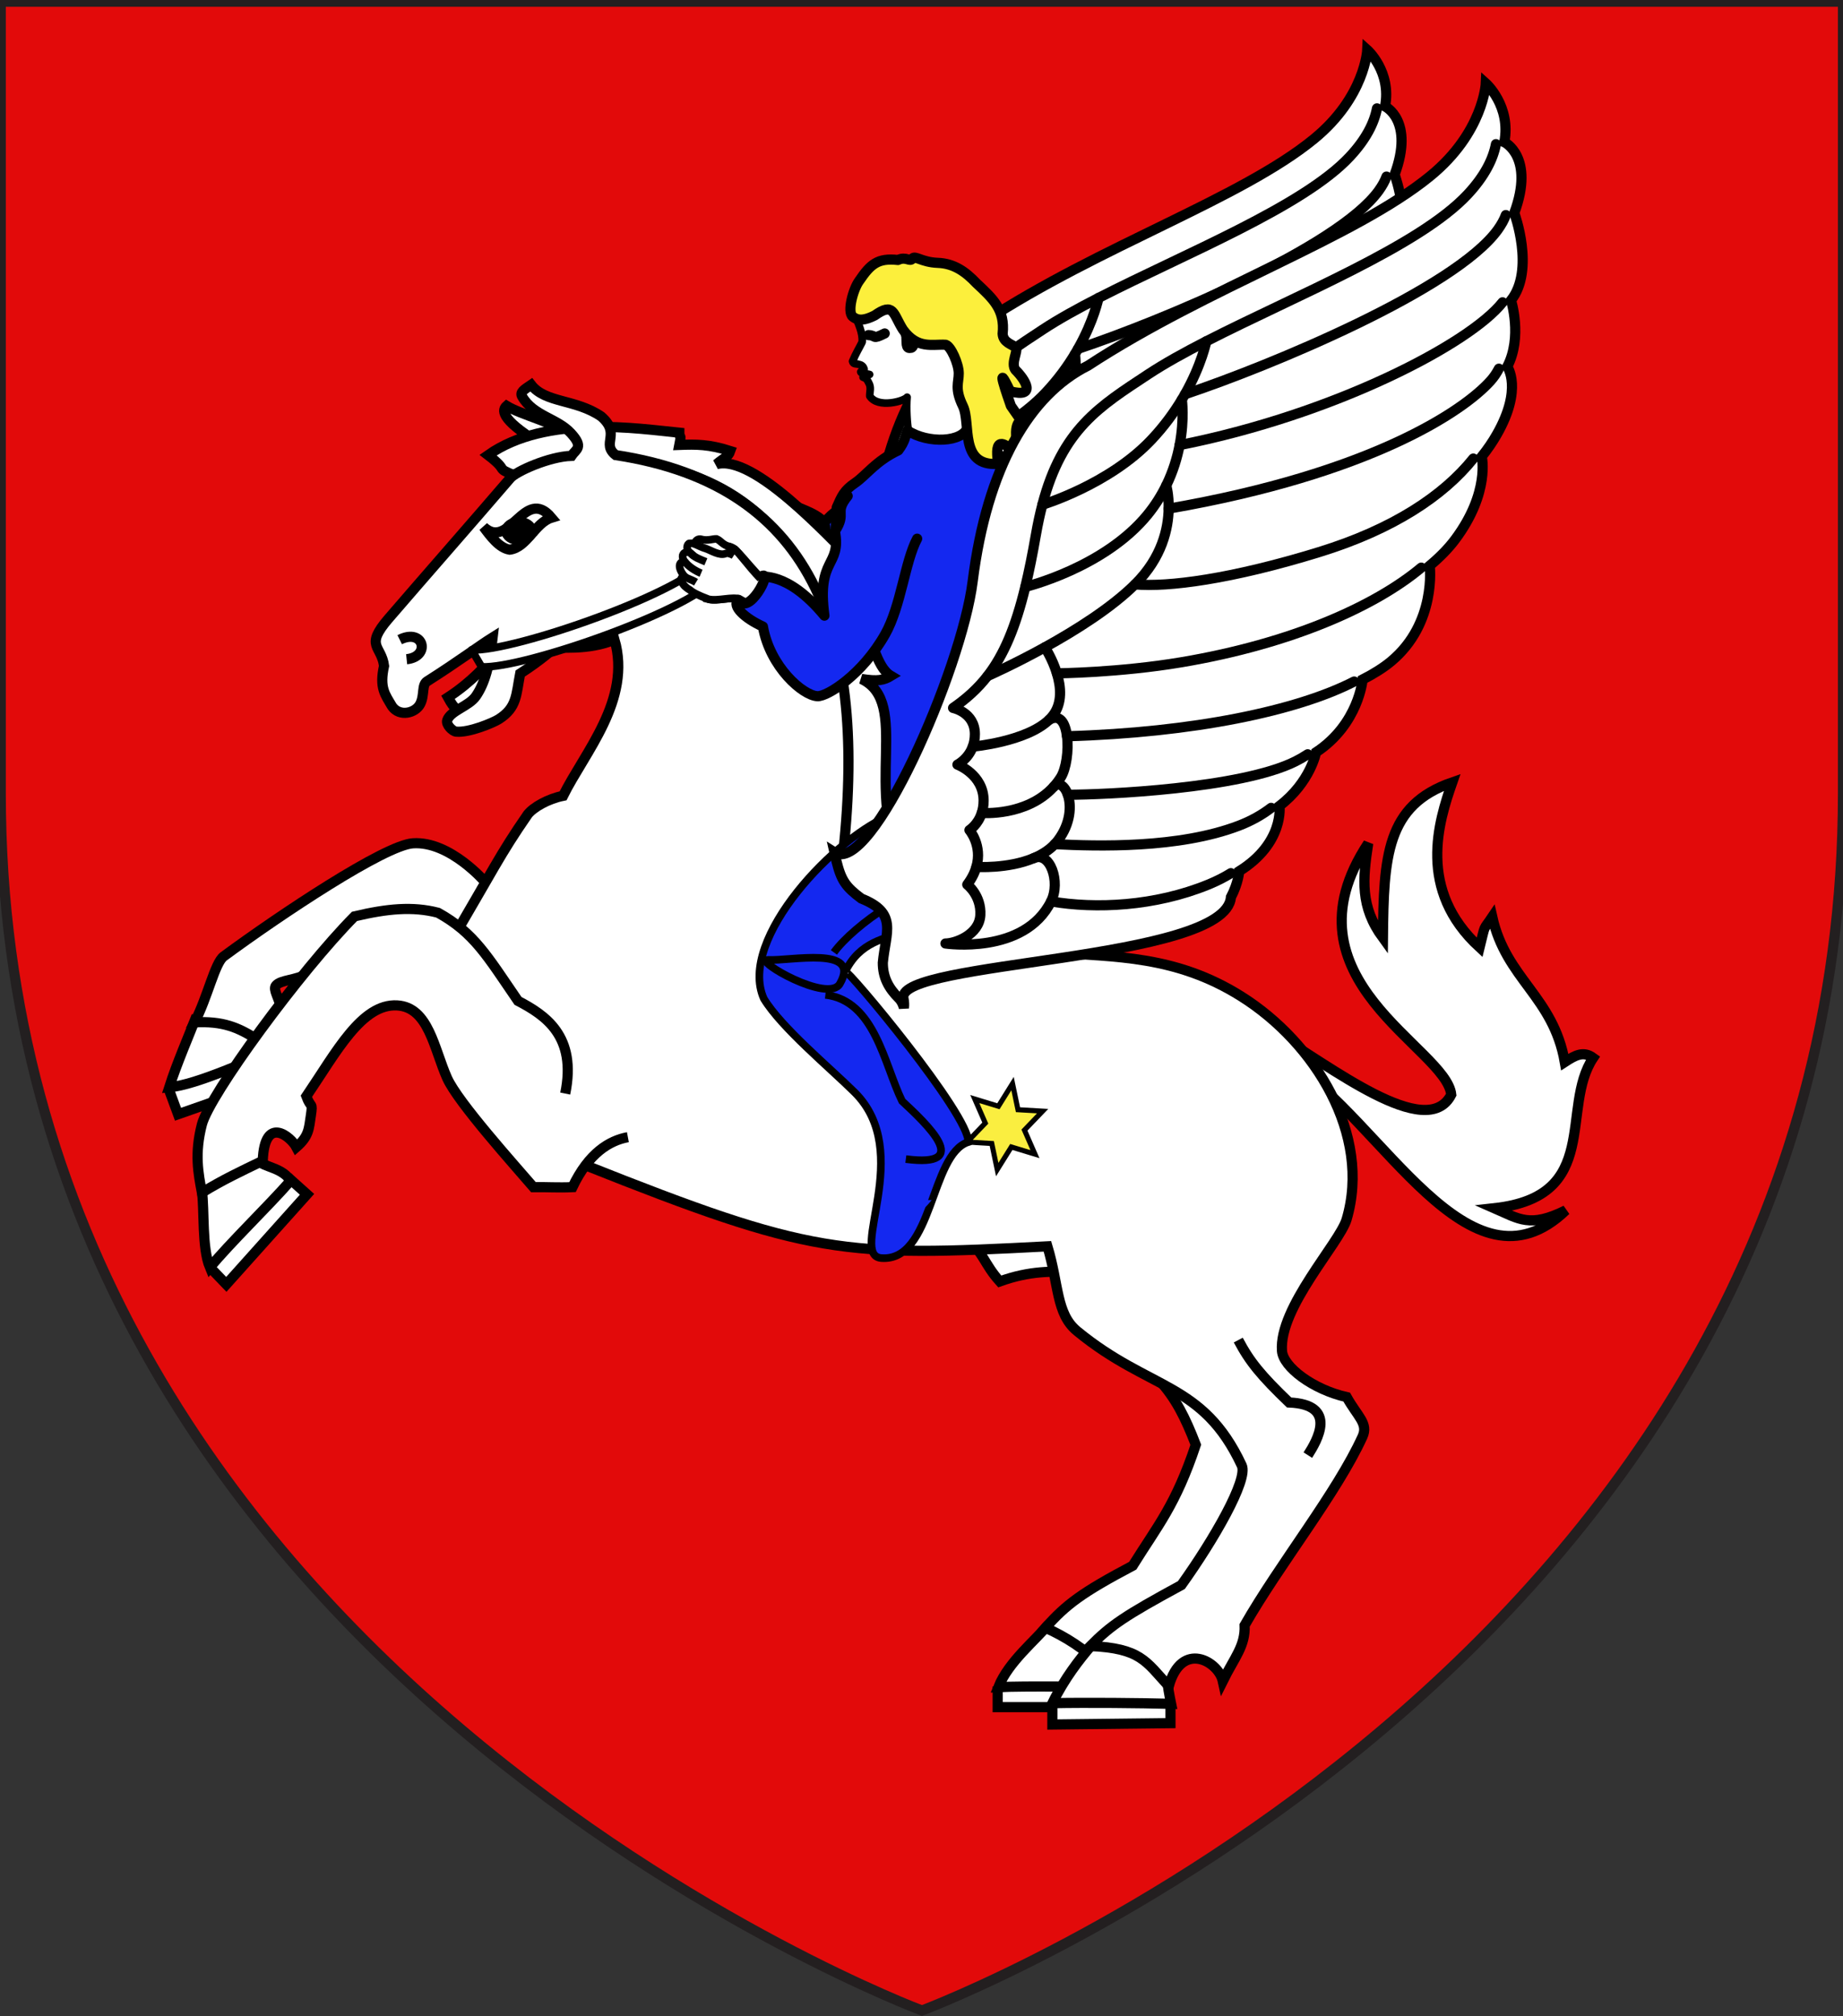 <?xml version="1.0" encoding="utf-8"?>
<!-- Generator: Adobe Illustrator 15.1.0, SVG Export Plug-In . SVG Version: 6.00 Build 0)  -->
<!DOCTYPE svg PUBLIC "-//W3C//DTD SVG 1.1//EN" "http://www.w3.org/Graphics/SVG/1.1/DTD/svg11.dtd">
<svg version="1.1" id="svg2" xmlns:rdf="http://www.w3.org/1999/02/22-rdf-syntax-ns#" xmlns:svg="http://www.w3.org/2000/svg"
	 xmlns="http://www.w3.org/2000/svg" xmlns:xlink="http://www.w3.org/1999/xlink" x="0px" y="0px" width="181.417px"
	 height="198.425px" viewBox="0 0 181.417 198.425" enable-background="new 0 0 181.417 198.425" xml:space="preserve">
<rect x="0" y="0" width="181.417" height="198.425" fill="#333333" stroke="none"/>
<path id="Fond" fill="#E20A0A" stroke="#231F20" d="M90.752,197.858c0,0-90.679-33.836-90.679-119.809c0-85.984,0-77.883,0-77.883
	h181.344v77.883C181.438,164.022,90.752,197.858,90.752,197.858z"/>
<g id="Aile_D">
	<path id="path1886_3_" fill="#FFFFFF" stroke="#000000" d="M134.587,4.904c0,0-0.204,4.654-5.26,8.781
		c-7.195,5.875-21.047,10.513-32.398,17.943c-5.529,2.763-9.559,9.625-10.911,20.404c-1.046,8.356-9.586,27.898-13.088,25.647
		c0.061,0.273,0.124,0.551,0.194,0.83c0.457,1.829,0.865,2.421,2.357,3.539c3.467,1.38,2.309,3.148,2.03,6.073
		c0,1.402,0.556,2.409,1.519,3.371c0.241,0.242,0.391,0.556,0.476,0.891c0.037-0.241,0.027-0.537-0.044-0.908
		c-0.689-3.551,30.477-3.451,30.997-9.55c0.719-1.368,0.785-2.462,0.785-2.462c4.29-2.675,3.812-6.178,3.812-6.178
		c2.943-2.261,3.461-5.075,3.461-5.075c4.059-2.683,4.403-6.884,4.403-6.884c1.072-0.551,1.981-1.122,2.701-1.721
		c4.333-3.611,3.653-9.055,3.653-9.055c1-0.837,1.811-1.678,2.428-2.506c3.303-4.437,2.499-7.82,2.499-7.82
		c0.549-0.687,1.024-1.383,1.429-2.091c2.477-4.334,0.988-6.417,0.988-6.417c1.451-2.805,0.354-6.275,0.354-6.275
		c2.287-2.9,0.31-8.261,0.31-8.261c1.965-5.333-0.944-6.708-0.944-6.708C136.992,7.045,134.587,4.904,134.587,4.904z"/>
	<g id="g9549_3_" transform="translate(-337.405,194.109)">
		<path id="path2083_2_" fill="none" stroke="#000000" stroke-linecap="round" stroke-linejoin="round" d="M447.861-114.459
			c-0.611,0.382-1.322,0.747-2.145,1.083c-5.057,2.063-10.645,2.312-14.873,1.59"/>
		<path id="path2085_2_" fill="none" stroke="#000000" stroke-linecap="round" stroke-linejoin="round" d="M451.671-120.639
			c-0.819,0.63-1.827,1.218-3.065,1.69c-5.676,2.167-13.388,1.951-17.411,1.745"/>
		<path id="path2087_2_" fill="none" stroke="#000000" stroke-linecap="round" stroke-linejoin="round" d="M455.135-125.707
			c-0.357,0.237-0.746,0.462-1.163,0.671c-5.159,2.58-18.033,3.158-21.541,3.158"/>
		<path id="path2089_2_" fill="none" stroke="#000000" stroke-linecap="round" stroke-linejoin="round" d="M459.533-132.594
			c-5.395,2.773-15.217,4.835-27.182,5.18"/>
		<path id="path2091_2_" fill="none" stroke="#000000" stroke-linecap="round" stroke-linejoin="round" d="M465.884-143.371
			c-4.358,3.646-12.238,7.183-22.644,8.945c-5.971,1.011-11.847,1.059-11.847,1.059"/>
		<path id="path2093_2_" fill="none" stroke="#000000" stroke-linecap="round" stroke-linejoin="round" d="M470.806-153.692
			c-2.818,3.516-7.572,6.686-14.565,8.844c-8.358,2.58-14.365,3.342-17.452,3.063"/>
		<path id="path2095_2_" fill="none" stroke="#000000" stroke-linecap="round" stroke-linejoin="round" d="M473.231-162.197
			c-0.208,0.4-0.466,0.788-0.79,1.149c-2.579,2.889-11.376,8.793-30.465,12.096"/>
		<path id="path2097_4_" fill="none" stroke="#000000" stroke-linecap="round" stroke-linejoin="round" d="M473.576-168.478
			c-3.094,3.921-15.914,10.624-30.566,13.513"/>
		<path id="path2099_3_" fill="none" stroke="#000000" stroke-linecap="round" stroke-linejoin="round" d="M473.887-176.733
			c-0.167,0.451-0.425,0.913-0.761,1.381c-4.067,5.641-21.548,12.888-29.61,15.575"/>
		<path id="path2101_3_" fill="none" stroke="#000000" stroke-linecap="round" stroke-linejoin="round" d="M472.949-183.444
			c-0.267,1.391-1.037,2.994-2.676,4.75c-4.566,4.899-16.224,9.548-24.736,13.906c-2.065,1.058-3.947,2.097-5.496,3.119
			c-4.605,3.04-8.142,5.174-10.022,12.347c-0.226,0.864-0.429,1.802-0.605,2.821c-0.323,1.851-0.651,3.489-1.006,4.95
			c-0.926,3.82-2.021,6.43-3.586,8.441c-0.908,1.166-1.971,2.132-3.253,3.016c0,0,2.064,0.413,2.064,2.477
			c0,0.452-0.08,0.846-0.204,1.183c-0.441,1.203-1.448,1.706-1.448,1.706s2.477,0.929,2.477,3.405c0,0.446-0.07,0.834-0.177,1.166
			c-0.364,1.127-1.164,1.62-1.164,1.62s1.242,1.439,0.657,3.483c-0.15,0.524-0.421,1.088-0.863,1.677c0,0,1.342,1.032,1.238,2.89
			c-0.103,1.857-2.373,2.683-3.302,2.683c0,0,7.453,1.108,9.998-3.982c0.926-1.854-0.101-4.788-1.646-4.093"/>
		<path id="path2111_3_" fill="none" stroke="#000000" stroke-linecap="round" stroke-linejoin="round" d="M430.018-149.321
			c0,0,6.313-1.9,10.319-6.148c1.211-1.284,2.154-2.59,2.883-3.801c0.103-0.171,0.201-0.34,0.295-0.507
			c1.596-2.818,2.021-5.01,2.021-5.01"/>
		<path id="path2113_2_" fill="none" stroke="#000000" stroke-linecap="round" stroke-linejoin="round" d="M428.407-141.549
			c0,0,7.459-1.796,11.569-6.833c0.74-0.907,1.318-1.843,1.771-2.767c0.651-1.337,1.039-2.649,1.262-3.816
			c0.475-2.482,0.211-4.305,0.211-4.305"/>
		<path id="path2115_2_" fill="none" stroke="#000000" stroke-linecap="round" stroke-linejoin="round" d="M424.821-133.108
			c0,0,2.437-1.069,5.437-2.724c2.873-1.587,6.266-3.712,8.531-5.953c2.574-2.547,3.152-5.309,3.188-7.167
			c0.023-1.329-0.229-2.197-0.229-2.197"/>
		<path id="path2117_2_" fill="none" stroke="#000000" stroke-linecap="round" stroke-linejoin="round" d="M423.43-126.434
			c0,0,5.049-0.453,7.208-2.522c0.147-0.14,0.279-0.287,0.396-0.441c0.887-1.172,0.745-2.698,0.357-3.97
			c-0.421-1.383-1.135-2.465-1.135-2.465"/>
		<path id="path2119_2_" fill="none" stroke="#000000" stroke-linecap="round" stroke-linejoin="round" d="M424.282-120.155
			c0,0,4.248,0.345,6.81-2.482c0.238-0.264,0.463-0.555,0.668-0.877c0.514-0.809,0.763-2.563,0.592-3.9
			c-0.16-1.258-0.674-2.165-1.713-1.542"/>
		<path id="path2121_2_" fill="none" stroke="#000000" stroke-linecap="round" stroke-linejoin="round" d="M423.773-115.052
			c0,0,2.972,0.205,5.424-0.826c0.746-0.314,1.443-0.742,1.996-1.325c0.112-0.119,0.219-0.245,0.318-0.377
			c1.195-1.589,1.268-3.272,0.918-4.298c-0.289-0.853-0.87-1.25-1.338-0.759"/>
	</g>
</g>
<g id="Cavalier">
	<path id="path5010" fill="#FFFFFF" stroke="#000000" stroke-width="0.75" stroke-linecap="round" stroke-linejoin="round" d="
		M89.442,42.441c-0.146-0.596-0.249-2.349-0.15-3.354c-0.269,0.386-2.853,1.142-3.673-0.101c-0.022-0.441,0.174-0.834-0.112-1.328
		c-0.135-0.25-0.169-0.398-0.551-0.533l0.646-0.272c-0.127-0.059-0.883-0.056-0.875-0.259l0.336-0.251
		c-0.068-0.273-0.239-0.433-0.518-0.476c-0.207-0.104-0.557,0.023-0.624-0.309c0.333-0.797,0.637-1.269,0.947-1.897
		c0.078-0.912-0.384-1.796-0.721-2.688l8.492-1.188l3.633,10.585l-0.508,2.406C96.822,46.689,94.072,45.035,89.442,42.441z"/>
	<path id="path5016" fill="#1428F0" stroke="#000000" stroke-linejoin="bevel" d="M75.087,48.37
		c1.221-0.096,1.467,2.143,1.562,3.364c-0.006,1.244-0.265,1.494-1.67,1.723l1.527,1.391c0.685,0.681,0.885,1.409,2.263,2.017
		l3.957,2.334l6.512-8.008l-3.01-5.461l-4.616,6.449c-0.613-1.699-3.122-2.073-3.794-2.646c-2.213-1.89-1.988-1.304-1.988-1.304
		C75.5,47.992,75.273,48.068,75.087,48.37z"/>
	<path id="path5024" fill="#FFFFFF" stroke="#000000" d="M68.741,53.994c-0.755-1.358,0.775-2.763,1.372-4.149
		c1.135-0.119,1.661-1.467,3.536-0.101l1.128,3.115l-4.289,2.585L68.741,53.994z"/>
	<path id="Oreille" fill="none" stroke="#000000" stroke-linecap="round" stroke-linejoin="round" d="M89.46,31.895
		c0.272,0.49,0.55,0.249,0.571,0.794c-0.198,0.456,0.093,1.586-0.435,1.55c-0.45,0.088-0.33-0.603-0.377-1.129
		c-0.132-0.582-0.344-0.965-0.563-1.268L89.46,31.895z"/>
	<path id="path5034" fill="none" stroke="#000000" stroke-linecap="round" stroke-linejoin="round" d="M87.086,32.817
		c-1.289,0.645-0.769,0.193-1.606,0.16"/>
	<path fill="#FFFFFF" stroke="#000000" d="M83.415,73.681c0.331-4.134-1.959-6.436,0.751-12.485"/>
	<path fill="#FFFFFF" stroke="#000000" d="M87.354,72.434c-3.784,4.02-5.099,17.361-2.311,22.192"/>
	<path id="path5044" fill="#1428F0" stroke="#000000" d="M74.064,50.851c0.211,0.772,0.423,1.807-0.949,2.487
		c-0.206,0.78-1.126,1.15-1.941,1.584 M75.414,53.16c0.732,0.044,0.56,3.041-0.046,3.3c-0.566,0.242-0.218,4.307,0.071,4.165
		 M77.757,57.83c0.788,0.449,3.888-5.687,3.46-6.027c-0.739-0.589,3.865-3.506,4.206-3.309 M70.59,56.939
		c3.319,0.353,1.744-2.046,3.391-3.029 M95.051,44.273c-1.114-0.071-1.982-0.307-4.403,0.486c-0.933,0.523-1.516,1.05-2.402,0.75
		c-1.846,1.004-3.193,1.872-4.035,2.605"/>
	<path fill="#1428F0" stroke="#000000" stroke-linecap="round" stroke-linejoin="round" d="M99.113,47.515
		c2.018,2.702,1.041,7.23,1.276,11.753L86.343,98.181c-7.874-4.307-5.496-14.116-5.364-21.919l-0.934-8.149l2.016-11.709
		l0.306-6.472c0.497-1.127,0.716-1.667,1.81-2.41c1.098-0.75,2.001-2.138,4.251-3.204c0.67-0.899,0.667-1.351,0.896-1.953
		c2.027,1.329,5.483,1.188,5.964-0.366l2.65,2.333c0.906,0.674,0.505,1.543,1.107,2.978"/>
	<path id="path5012" fill="#1428F0" stroke="#000000" d="M75.378,53.889c-0.697-0.225-1.729-1.377-1.817-2.5
		c-0.062-0.771-0.48-1.642,0.169-2.44c0.868-1.428,1.882-1.435,3.069,0.237C78.628,51.495,78.333,53.473,75.378,53.889z"/>
	<g id="Main_D">
		<path id="path16951_3_" fill="#FFFFFF" stroke="#000000" d="M74.515,50.947c-0.535,0.596-2.143,0.496-2.821,0.292
			c-0.738-0.296-1.017-0.068-1.518-0.185c-0.259-0.146-0.455-0.138-0.974-0.349c-0.753-0.309-1.362-1.103-0.104-1.128
			c0.402,0.076,1.305,0.163,1.646,0.421c0.243-0.156,0.338-0.598,0.758-0.465c0.3-0.941,0.665-0.807,0.66-1.892
			c0.881,0.334,2.522,0.28,2.987,0.86C75.643,49.118,74.975,50.44,74.515,50.947z"/>
		<path id="path15830" fill="#F7C5B4" stroke="#000000" d="M68.689,48.792c-0.822-0.206-0.645-0.799-0.016-0.922
			c-0.496-0.072-0.292-0.894,0.723-0.961c-0.305-0.028-0.138-0.61,0.325-0.627c0.314,0.024,0.52,0.013,0.806,0.052
			c1.513,0.443,0.456,0.868-0.342,0.656c1.697,0.108,1.499,1.038,0.099,0.854c1.604,0.244,0.98,1.295-0.019,1
			c1.218,0.236,0.496,0.923-0.379,0.76l0.11-0.013C70.595,50.349,67.646,49.098,68.689,48.792L68.689,48.792z"/>
		<path id="path2604_1_" fill="#F7C5B4" stroke="#000000" d="M72.164,51.32c-0.148-0.001-0.506-0.105-0.688-0.16"/>
		<path id="path2604_2_" fill="#FFFFFF" stroke="#000000" d="M71.136,49.832c-0.482,0.063-0.742,0.006-1.241-0.15
			c-0.641-0.214-1.497-0.054-1.703-0.294c-0.193-0.006-0.278-0.579,0.359-0.619c-0.612-0.26-0.6-0.751,0.077-0.889
			c-0.503-0.125-0.414-0.734,0.83-0.97c-0.619-0.335,0.093-0.672,0.836-0.646c0.35,0.013,0.965,0.069,2,0.346
			c0.881,0.333,1.884,1.454,2.63,1.624"/>
		<path id="path22350" fill="none" stroke="#000000" d="M68.566,47.901c0.573-0.15,1.307-0.077,1.908,0.06"/>
		<path id="path22348" fill="none" stroke="#000000" d="M68.63,48.761c0.524-0.094,1.087,0.071,1.719,0.214"/>
		<path id="path22352" fill="none" stroke="#000000" d="M69.279,46.895c0.369-0.002,0.6,0.144,1.191,0.201"/>
	</g>
	<path id="Cheveux" fill="#FCEF3C" stroke="#000000" stroke-linecap="round" stroke-linejoin="round" d="M99.542,44.203
		c1.268,0.391-0.193-1.887,0.938-2.867l-0.971-1.392c-0.328-0.929-1.654-4.753-0.074-1.436c2.647,0.695,1.475-1.171,0.526-2.094
		c-0.516-0.659,0.316-1.926,0.017-2.22c-0.299-0.295-1.248-0.467-1.283-1.354c0.251-2.377-0.957-3.446-2.585-4.974
		c-1.063-1.123-2.2-1.941-3.802-1.998c-1.601-0.059-2.24-0.772-2.499-0.414c-0.259,0.356-0.608-0.251-1.42,0.132
		c-1.99-0.222-2.702,0.416-3.815,2.054c-0.59,0.793-1.199,3.038-0.646,3.511c0.556,0.473,1.228,0.365,2.17-0.105
		c1.889-1.331,1.78-0.212,2.782,1.388c1.439,1.975,2.903,1.411,4.218,1.497c0.508,0.152,1.271,1.875,1.277,2.802
		s-0.428,1.502,0.407,3.224c0.833,1.724-0.42,5.963,3.479,5.693C97.812,42.827,98.916,43.751,99.542,44.203z"/>
</g>
<g id="g2633" transform="translate(0,82.438)">
	<g id="g2617">
		<g id="g6133" transform="translate(-121.344,-150.009)">
			<path id="path5123" fill="#FFFFFF" stroke="#000000" d="M137.948,174.732l0.92,2.495l10.111-3.545l-1.115-2.297"/>
			<path id="path5121" fill="#FFFFFF" stroke="#000000" d="M140.692,167.547c-0.673,1.756-1.966,4.729-2.692,7.027
				c2.783-0.254,7.879-2.709,10.506-3.611"/>
		</g>
		<g id="g6145" transform="translate(-121.344,-150.009)">
			<path id="path5139" fill="#FFFFFF" stroke="#000000" d="M219.552,233.537v2.037h11.229l0.131-1.839"/>
			<path id="path5137" fill="#FFFFFF" stroke="#000000" d="M224.542,227.431c-1.23,1.544-3.908,3.646-4.925,6.173
				c2.543-0.122,8.937-0.037,11.359,0c-0.476-0.947-0.64-1.575-0.854-2.102"/>
		</g>
	</g>
	<path id="path5155" fill="#FFFFFF" stroke="#000000" d="M48.935-18.152c-1.148,1.21-2.459,2.793-4.842,4.345
		c0.69,1.272,1.017,1.303,1.613,1.738"/>
	<g id="g2600">
		<path id="path6128" fill="#FFFFFF" stroke="#000000" d="M95.261,39.676c1.471,0.969,1.608,2.292,3.152,3.995
			c2.975-1.072,5.162-0.998,7.482-0.926c-0.453-1.733-0.714-3.993-0.714-3.993"/>
		<path id="path5119" fill="#FFFFFF" stroke="#000000" d="M56.301-39.639c-1.633-1.151-5.037-2-6.436-2.852
			c-0.393,0.353-0.786,1.195,3.193,3.657"/>
		<path id="path3158" fill="#FFFFFF" stroke="#000000" d="M47.819,4.431c0,0-3.488-4.122-7.167-3.879
			c-2.786,0.184-12.991,6.978-18.634,11.129c-0.867,0.639-1.581,4.026-2.866,6.494c2.761-0.148,4.3,0.484,6.155,1.686
			c1.434-1.919,1.526-2.336,2.277-3.289c-0.092-0.772-0.748-1.625-0.422-2.023c0.476-0.579,1.958-0.487,3.12-1.18
			c3.134-1.867,7.584-5.719,9.865-5.48c2.49,0.26,3.708,4.338,5.451,7.223"/>
		<path id="path5113" fill="#FFFFFF" stroke="#000000" d="M104.879,40.292c0.517,1.811,0.231,4.915,1.345,7.14
			c7.762,4.808,9.417,6.96,11.486,12.313c-1.989,5.957-3.727,7.917-6.209,11.9c-4.973,2.629-6.544,3.803-8.589,6.104
			c1.89,0.855,3.829,2.019,5.898,4.036c1.657-6.881,4.554-2.406,5.278-0.93c1.656-1.321,1.242-3.416,1.76-5.176
			c3.311-4.553,10.244-14.279,10.244-14.279"/>
	</g>
	<g id="g2606">
		<path id="path5115" fill="#FFFFFF" stroke="#000000" d="M127.052,22.175c8.988,5.663,17.588,23.602,27.082,14.495
			c-3.545,1.759-4.605,0.854-7.037-0.206c10.607-1.165,6.441-9.855,9.727-14.797c-0.958-0.697-1.76-0.26-2.793,0.414
			c-1.139-6.47-5.771-8.151-7.14-14.282c-0.958,1.422-0.647,0.595-1.243,3c-6.183-5.665-4.035-12.391-2.69-16.246
			c-6.519,2.25-6.751,7.321-6.828,15.314c-2.251-3.077-1.993-5.742-1.449-9.312c-8.873,13.401,7.684,20.101,8.175,24.732
			c-2.406,4.734-12.004-2.897-17.487-6.105"/>
		<path id="path5117" fill="#FFFFFF" stroke="#000000" d="M82.592,4.006c4.554-39.104-15.995-44.025-31.944-39.655
			c-2.011-0.827-0.451-0.351-2.604-2.003c5.758-4.056,14.921-2.579,18.826-2.203c0,0.675,0.25-0.076,0,1.202
			c1.668-0.063,2.922-0.07,5.019,0.598c-0.208,0.608-0.642,0.682-1.357,1.299c3.658-1.006,11.015,7.145,13.537,9.576
			c-1.5-0.25-1.104,0.116-2.466-0.212c1.681,1.219,2.079,4.165,4.446,5.553c-1.088,0.151,0.175,0.635-1.785,0.413
			c1.806,1.634,1.859,4.569,3.436,5.504c-0.692,0.42-1.289,0.559-2.904,0.301c4.925,2.331,0.1,11.042,4.253,18.871
			c-3.108-0.667-3.222,1.354-6.339,0.744"/>
	</g>
	<g id="g2625">
		<g id="g6139" transform="translate(-121.344,-150.009)">
			<path id="path5131" fill="#FFFFFF" stroke="#000000" d="M141.98,192.262l1.642,1.707l7.944-8.863l-1.903-1.707"/>
			<path id="path5129" fill="#FFFFFF" stroke="#000000" d="M141.218,184.751c0.263,1.903-0.017,5.632,0.788,7.552
				c1.986-2.414,5.598-5.878,7.945-8.537c-1.067-1.608-3.25-1.198-3.545-2.561"/>
		</g>
		<g id="g6151" transform="translate(-121.344,-150.009)">
			<path id="path5147" fill="#FFFFFF" stroke="#000000" d="M224.935,235.18v2.102l11.623-0.132v-1.905"/>
			<path id="path5145" fill="#FFFFFF" stroke="#000000" d="M228.81,229.466c-1.23,1.429-2.676,3.284-3.875,5.714
				c3.529-0.065,8.57-0.016,11.688,0.064c-0.426-2.084-0.393-2.559-0.522-3.414"/>
		</g>
	</g>
	<path id="path2184" fill="#FFFFFF" stroke="#000000" d="M82.753,3.621c2.952-23.167-2.261-38.26-22.15-41.274
		c-1.465-1.145,0.568-2.072-1.423-3.801c-2.525-1.729-5.49-1.298-6.896-3.114c-0.723,0.493-1.16,0.742-0.864,1.188
		c1.096,1.874,3.415,2.104,4.761,3.555c1.318,1.419,0.513,1.591,0.069,2.249c-2.183,0.066-5.448,1.526-6.019,2.192
		c-3.927,4.572-8.361,9.613-11.993,13.831c-2.369,2.749-0.696,2.62-0.433,4.646c-0.475,2.173,0.095,2.81,0.797,3.999
		c0.75,1.041,2.287,0.644,2.75-0.229c0.465-0.878,0.138-1.901,0.687-2.248c3.07-1.947,5.247-3.576,6.463-4.332
		c-0.311,2.836-0.792,4.534-1.651,5.785c-0.688,1.002-2.512,1.429-2.829,2.378c-0.144,0.431,0.528,1.085,0.875,1.119
		c1.275,0.126,3.66-0.881,4.204-1.228c1.793-1.145,1.696-2.374,2.102-4.489c2.079-1.328,3.457-2.593,3.457-2.593
		s3.361,0.338,5.829-0.746c1.715,5.934-2.927,11.071-5.063,15.372c-1.468,0.292-2.941,1.13-3.482,1.833
		c-2.795,4.043-3.369,5.431-7.702,12.754c-0.574,1.561,4.805,14.346,13.256,21.72c22.317,8.878,25.424,9.092,45.606,8.028
		c1.138,3.781,0.845,6.635,2.919,8.342c7.166,5.89,12.357,4.98,16.209,13.221c0.658,1.408-2.76,7.327-5.941,11.771
		c-5.605,3.039-6.936,3.961-8.964,5.998c4.931,0.23,5.454,1.472,7.719,3.962c1.271-4.562,4.898-2.444,5.319-0.511
		c1.144-2.312,2.236-3.453,2.15-5.488c3.438-6.014,9.08-13.033,11.602-18.562c0.592-1.299-0.474-1.967-1.552-3.895
		c-3.336-0.751-6.251-2.967-6.372-4.538c-0.326-4.272,5.676-10.634,6.363-12.96c2.451-8.302-3.069-17.352-10.391-21.948
		C109.39,7.586,98.313,16.123,82.753,3.621z"/>
	<path id="path4140" fill="#FFFFFF" stroke="#000000" d="M55.638,25.181c1.163-5.68-1.967-7.713-4.649-9.121
		c-3.028-4.407-4.292-6.685-7.868-8.673c-2.503-0.648-5.007-0.403-8.226,0.357c-5.364,5.41-14.276,17.587-15.021,20.476
		c-0.741,2.881-0.358,4.784,0,6.706c2.146-1.295,3.666-2.011,5.99-3.128c0.179-4.605,2.794-2.325,3.309-1.342
		c1.229-1.072,1.229-1.766,1.43-3.13c0.202-1.362,0-0.647-0.447-1.876c2.951-4.358,5.454-9.145,8.941-8.944
		c3.107,0.18,3.629,4.276,4.917,7.155c1.069,2.389,6.682,8.615,8.494,10.729c1.296-0.019,2.415,0.066,3.845,0
		c1.609-3.375,3.643-4.581,5.454-4.917"/>
	<g id="g2610">
		<g id="g5091" transform="translate(-121.344,-150.009)">
			<g id="g6155" transform="translate(2,2)">
				<path id="path6227" fill="#FFFFFF" stroke="#000000" d="M166.942,117.42c2.57,2.403,4.031-4.076,6.688-0.9
					c-1.618,0.495-2.417,2.94-4.118,3.146C168.489,119.505,167.629,118.35,166.942,117.42z"/>
				<path id="path4120" stroke="#000000" d="M171.679,117.833c0,0.485-0.555,0.88-1.243,0.883c-0.688,0.002-1.249-0.388-1.256-0.873
					c-0.007-0.486,0.542-0.884,1.229-0.893s1.255,0.377,1.27,0.863l-1.25,0.02L171.679,117.833L171.679,117.833z"/>
			</g>
		</g>
		<path id="path5153" fill="#FFFFFF" stroke="#000000" d="M39.345-19.486c2.382-1.18,3.08,1.675,0.683,1.923"/>
	</g>
	<path id="path5157" fill="#FFFFFF" stroke="#000000" d="M121.89,49.44c1.119,2.128,2.24,3.488,5.004,6.144
		c4.871,0.198,2.743,3.775,1.844,5.18"/>
</g>
<path fill="#FFFFFF" stroke="#000000" stroke-width="0.75" stroke-linecap="round" stroke-linejoin="round" d="M69.732,54.9
	C68,58.062,50.548,64.182,46.429,63.955l0.981,1.672c4.119,0.227,21.571-5.893,23.303-9.056"/>
<g id="Bras_G">
	<g id="Main_G">
		<path id="path16951_2_" fill="#FFFFFF" stroke="#000000" stroke-width="0.75" d="M75.769,59.634
			c-3.276-0.54-0.195,0.812-2.923-0.658c-0.713-0.303-2.181,0.214-3.101-0.005c0.621-1.116,1.071-2.682,1.36-3.844
			c-0.424-0.132-0.599-0.329-0.712-0.644c-0.426,0.046-0.861-0.071-1.237-0.252c-1.181-0.376-0.752-1.336-0.1-1.151l0,0
			c0.537,0.172,1.174-0.062,1.47-0.046c0.481,0.2,0.581,0.61,1.361,0.777c0.676,0.226,1.532,1.513,3.078,3.121"/>
		<path id="path15830_1_" fill="#F7C5B4" stroke="#000000" stroke-width="0.75" d="M68.009,54.414
			c-0.689-0.979,2.459-0.388,1.533,0.013l-0.085-0.084c0.818,0.389,1.024,1.56-0.118,1.026c0.994,0.334,0.911,1.815-0.555,1.044
			c1.263,0.702,0.899,1.79-0.567,0.815c0.782,0.293,1.413,1.405-0.089,0.897c-0.26-0.144-0.423-0.284-0.696-0.463
			c-0.373-0.312-0.181-1.02,0.088-0.854c-0.799-0.718-0.5-1.697-0.05-1.454C67.021,54.829,67.21,54.105,68.009,54.414L68.009,54.414
			z"/>
		<path id="path2604_4_" fill="#F7C5B4" stroke="#000000" stroke-width="0.75" d="M71.658,53.753
			c0.183,0.061,0.539,0.183,0.661,0.276c0.328,0.249,1.396,1.734,2.524,2.909"/>
		<path id="path2604_3_" fill="#FFFFFF" stroke="#000000" stroke-width="0.75" d="M75.769,59.634
			c-3.276-0.54-0.195,0.812-2.923-0.658c-0.713-0.303-2.181,0.214-3.101-0.005c-1.009-0.375-1.574-0.671-1.848-0.922
			c-0.829-0.468-1.182-1.332-0.479-1.282c-0.894-1.035-0.466-1.638,0.021-1.445c-0.48-0.577-0.211-1.092,0.441-0.968
			c-0.504-0.448-0.106-0.987,0.055-0.867c0.309-0.119,0.878,0.31,1.529,0.497c0.501,0.158,1.364,0.753,1.974,0.486
			c0.199-0.104,0.672,0.119,0.794,0.197"/>
		<path id="path22350_1_" fill="none" stroke="#000000" stroke-width="0.75" d="M69.01,56.415c-0.576-0.244-1.223-0.637-1.61-1.159"
			/>
		<path id="path22348_1_" fill="none" stroke="#000000" stroke-width="0.75" d="M69.483,55.288
			c-0.604-0.256-1.163-0.445-1.543-0.877"/>
		<path id="path22352_1_" fill="none" stroke="#000000" stroke-width="0.75" d="M68.514,57.304
			c-0.521-0.317-0.795-0.316-1.099-0.555"/>
	</g>
	<path id="path5036" fill="#1428F0" stroke="#000000" stroke-linecap="round" stroke-linejoin="round" d="M90.28,53.012
		c-1.209,2.274-1.577,6.621-3.149,9.408c-2.251,3.979-5.687,6.129-6.655,6.095c-1.432-0.05-4.689-2.879-5.378-6.856
		c-1.75-0.788-3.114-2.031-2.416-2.629c1.042,1.624,3.314-2.809,2.357-2.356c-0.183,0.255,2.365-0.618,6.112,3.912
		c-0.783-5.8,1.687-4.741,1.036-8.312c1.216-1.862-0.14-1.736,1.255-3.465"/>
</g>
<g id="Jambe_G">
	<g id="leg_2_">
		<path fill="#1428F0" stroke="#000000" stroke-width="0.75" d="M87.876,80.131C82.384,82.168,72.549,92.4,75.19,98.283
			c1.723,2.848,6.504,6.803,8.938,9.217c5.935,5.892-0.677,16.073,2.64,16.31c5.088,0.364,4.79-10.208,8.542-11.419
			c0.164-2.631-11.937-17.118-12.104-16.778c2.833-5.807,9.811-1.493,10.865-9.731C94.587,81.861,90.972,81.698,87.876,80.131
			C86.419,80.671,87.876,80.131,87.876,80.131z"/>
		<path fill="#1428F0" d="M88.069,118.371c0.158-0.405,3.087-0.248,3.644-0.27c-1.254,1.567-2.047,1.736-4.264,1.907
			C87.656,119.462,87.862,118.916,88.069,118.371C88.097,118.298,88.069,118.371,88.069,118.371z"/>
		<g>
			<path fill="#1428F0" stroke="#000000" stroke-width="0.75" d="M81.245,97.905c4.868,0.555,5.785,6.827,7.551,10.453
				c2.404,2.246,7.087,6.597,0.371,5.709"/>
			<path fill="#1428F0" stroke="#000000" stroke-width="0.75" d="M93.433,87.127c-3.15-0.457-9.378,3.903-11.346,6.601"/>
		</g>
		<path fill="#1428F0" stroke="#000000" stroke-width="0.75" d="M75.618,94.465c2.086,0.131,9.242-1.436,7.055,2.348
			C81.536,98.779,74.096,94.462,75.618,94.465C76.385,94.513,75.618,94.465,75.618,94.465z"/>
	</g>
	<polygon fill="#FAEE40" stroke="#010101" stroke-width="0.5" points="99.669,106.638 100.206,109.209 102.632,109.349 
		100.843,111.213 101.877,113.581 99.551,112.875 98.162,115.101 97.625,112.532 95.202,112.391 96.989,110.526 95.955,108.159 
		98.28,108.867 	"/>
</g>
<g id="Aile_G">
	<path id="path1886" fill="#FFFFFF" stroke="#000000" d="M146.258,8.194c0,0-0.214,4.84-5.47,9.133
		c-7.485,6.109-21.891,10.934-33.695,18.66c-5.75,2.875-9.939,10.01-11.346,21.222c-1.09,8.689-9.97,29.014-13.613,26.673
		c0.062,0.284,0.128,0.572,0.202,0.863c0.476,1.902,0.899,2.517,2.452,3.681c3.607,1.435,2.403,3.274,2.112,6.315
		c0,1.459,0.578,2.506,1.579,3.506c0.251,0.251,0.407,0.578,0.497,0.927c0.038-0.251,0.028-0.56-0.046-0.945
		c-0.716-3.693,31.694-3.59,32.237-9.932c0.745-1.423,0.816-2.561,0.816-2.561c4.46-2.782,3.965-6.425,3.965-6.425
		c3.06-2.351,3.598-5.277,3.598-5.277c4.221-2.791,4.581-7.16,4.581-7.16c1.115-0.573,2.06-1.167,2.808-1.79
		c4.506-3.756,3.801-9.417,3.801-9.417c1.039-0.87,1.883-1.744,2.523-2.606c3.436-4.615,2.598-8.133,2.598-8.133
		c0.572-0.714,1.067-1.439,1.486-2.175c2.578-4.507,1.028-6.673,1.028-6.673c1.511-2.917,0.368-6.526,0.368-6.526
		c2.38-3.015,0.32-8.591,0.32-8.591c2.043-5.546-0.981-6.976-0.981-6.976C148.759,10.42,146.258,8.194,146.258,8.194z"/>
	<g id="g9549_2_" transform="translate(-337.405,194.109)">
		<path id="path2083" fill="none" stroke="#000000" stroke-linecap="round" stroke-linejoin="round" d="M458.568-108.179
			c-0.639,0.398-1.377,0.777-2.232,1.126c-5.259,2.147-11.07,2.406-15.469,1.654"/>
		<path id="path2085" fill="none" stroke="#000000" stroke-linecap="round" stroke-linejoin="round" d="M462.529-114.606
			c-0.854,0.655-1.902,1.267-3.188,1.758c-5.902,2.254-13.926,2.029-18.109,1.814"/>
		<path id="path2087" fill="none" stroke="#000000" stroke-linecap="round" stroke-linejoin="round" d="M466.131-119.878
			c-0.373,0.246-0.775,0.48-1.21,0.698c-5.366,2.683-18.753,3.284-22.403,3.284"/>
		<path id="path2089" fill="none" stroke="#000000" stroke-linecap="round" stroke-linejoin="round" d="M470.705-127.04
			c-5.609,2.884-15.826,5.029-28.269,5.387"/>
		<path id="path2091" fill="none" stroke="#000000" stroke-linecap="round" stroke-linejoin="round" d="M477.31-138.248
			c-4.533,3.792-12.729,7.47-23.551,9.302c-6.209,1.052-12.32,1.101-12.32,1.101"/>
		<path id="path2093" fill="none" stroke="#000000" stroke-linecap="round" stroke-linejoin="round" d="M482.43-148.982
			c-2.932,3.656-7.875,6.953-15.148,9.197c-8.693,2.683-14.938,3.476-18.15,3.186"/>
		<path id="path2095" fill="none" stroke="#000000" stroke-linecap="round" stroke-linejoin="round" d="M484.951-157.827
			c-0.216,0.417-0.484,0.819-0.82,1.194c-2.684,3.005-11.832,9.146-31.686,12.58"/>
		<path id="path2097" fill="none" stroke="#000000" stroke-linecap="round" stroke-linejoin="round" d="M485.31-164.359
			c-3.219,4.078-16.551,11.048-31.789,14.053"/>
		<path id="path2099_2_" fill="none" stroke="#000000" stroke-linecap="round" stroke-linejoin="round" d="M485.632-172.944
			c-0.173,0.469-0.44,0.949-0.79,1.437c-4.229,5.866-22.41,13.403-30.794,16.198"/>
		<path id="path2101" fill="none" stroke="#000000" stroke-linecap="round" stroke-linejoin="round" d="M484.658-179.923
			c-0.277,1.445-1.078,3.112-2.781,4.939c-4.75,5.095-16.875,9.93-25.729,14.462c-2.148,1.1-4.104,2.182-5.715,3.245
			c-4.789,3.161-8.469,5.381-10.424,12.841c-0.234,0.898-0.445,1.873-0.631,2.934c-0.334,1.925-0.677,3.628-1.045,5.148
			c-0.963,3.973-2.102,6.686-3.728,8.778c-0.944,1.213-2.05,2.217-3.383,3.137c0,0,2.146,0.429,2.146,2.575
			c0,0.47-0.082,0.879-0.21,1.23c-0.46,1.251-1.507,1.775-1.507,1.775s2.576,0.966,2.576,3.542c0,0.464-0.073,0.867-0.185,1.212
			c-0.378,1.173-1.21,1.685-1.21,1.685s1.292,1.497,0.682,3.622c-0.156,0.545-0.437,1.131-0.896,1.744c0,0,1.396,1.074,1.287,3.005
			c-0.107,1.932-2.467,2.791-3.434,2.791c0,0,7.748,1.152,10.395-4.142c0.965-1.929-0.104-4.98-1.711-4.257"/>
		<path id="path2111_2_" fill="none" stroke="#000000" stroke-linecap="round" stroke-linejoin="round" d="M440.01-144.436
			c0,0,6.566-1.976,10.733-6.395c1.259-1.334,2.239-2.693,2.997-3.953c0.107-0.178,0.207-0.354,0.308-0.527
			c1.659-2.932,2.101-5.211,2.101-5.211"/>
		<path id="path2113" fill="none" stroke="#000000" stroke-linecap="round" stroke-linejoin="round" d="M438.334-136.353
			c0,0,7.758-1.867,12.033-7.106c0.77-0.944,1.371-1.917,1.84-2.877c0.68-1.391,1.082-2.756,1.314-3.97
			c0.493-2.581,0.219-4.476,0.219-4.476"/>
		<path id="path2115" fill="none" stroke="#000000" stroke-linecap="round" stroke-linejoin="round" d="M434.606-127.575
			c0,0,2.532-1.112,5.651-2.833c2.989-1.65,6.517-3.86,8.873-6.191c2.68-2.648,3.279-5.521,3.314-7.454
			c0.025-1.382-0.238-2.284-0.238-2.284"/>
		<path id="path2117" fill="none" stroke="#000000" stroke-linecap="round" stroke-linejoin="round" d="M433.159-120.632
			c0,0,5.249-0.472,7.496-2.625c0.151-0.145,0.291-0.298,0.411-0.459c0.923-1.218,0.776-2.806,0.373-4.129
			c-0.439-1.438-1.182-2.564-1.182-2.564"/>
		<path id="path2119" fill="none" stroke="#000000" stroke-linecap="round" stroke-linejoin="round" d="M434.044-114.104
			c0,0,4.417,0.36,7.081-2.581c0.25-0.275,0.482-0.578,0.695-0.913c0.535-0.841,0.795-2.666,0.616-4.057
			c-0.167-1.308-0.702-2.25-1.779-1.603"/>
		<path id="path2121" fill="none" stroke="#000000" stroke-linecap="round" stroke-linejoin="round" d="M433.515-108.796
			c0,0,3.09,0.212,5.641-0.859c0.775-0.327,1.501-0.772,2.076-1.379c0.117-0.123,0.229-0.254,0.332-0.392
			c1.241-1.653,1.315-3.403,0.953-4.47c-0.302-0.888-0.904-1.3-1.393-0.789"/>
	</g>
</g>
</svg>
